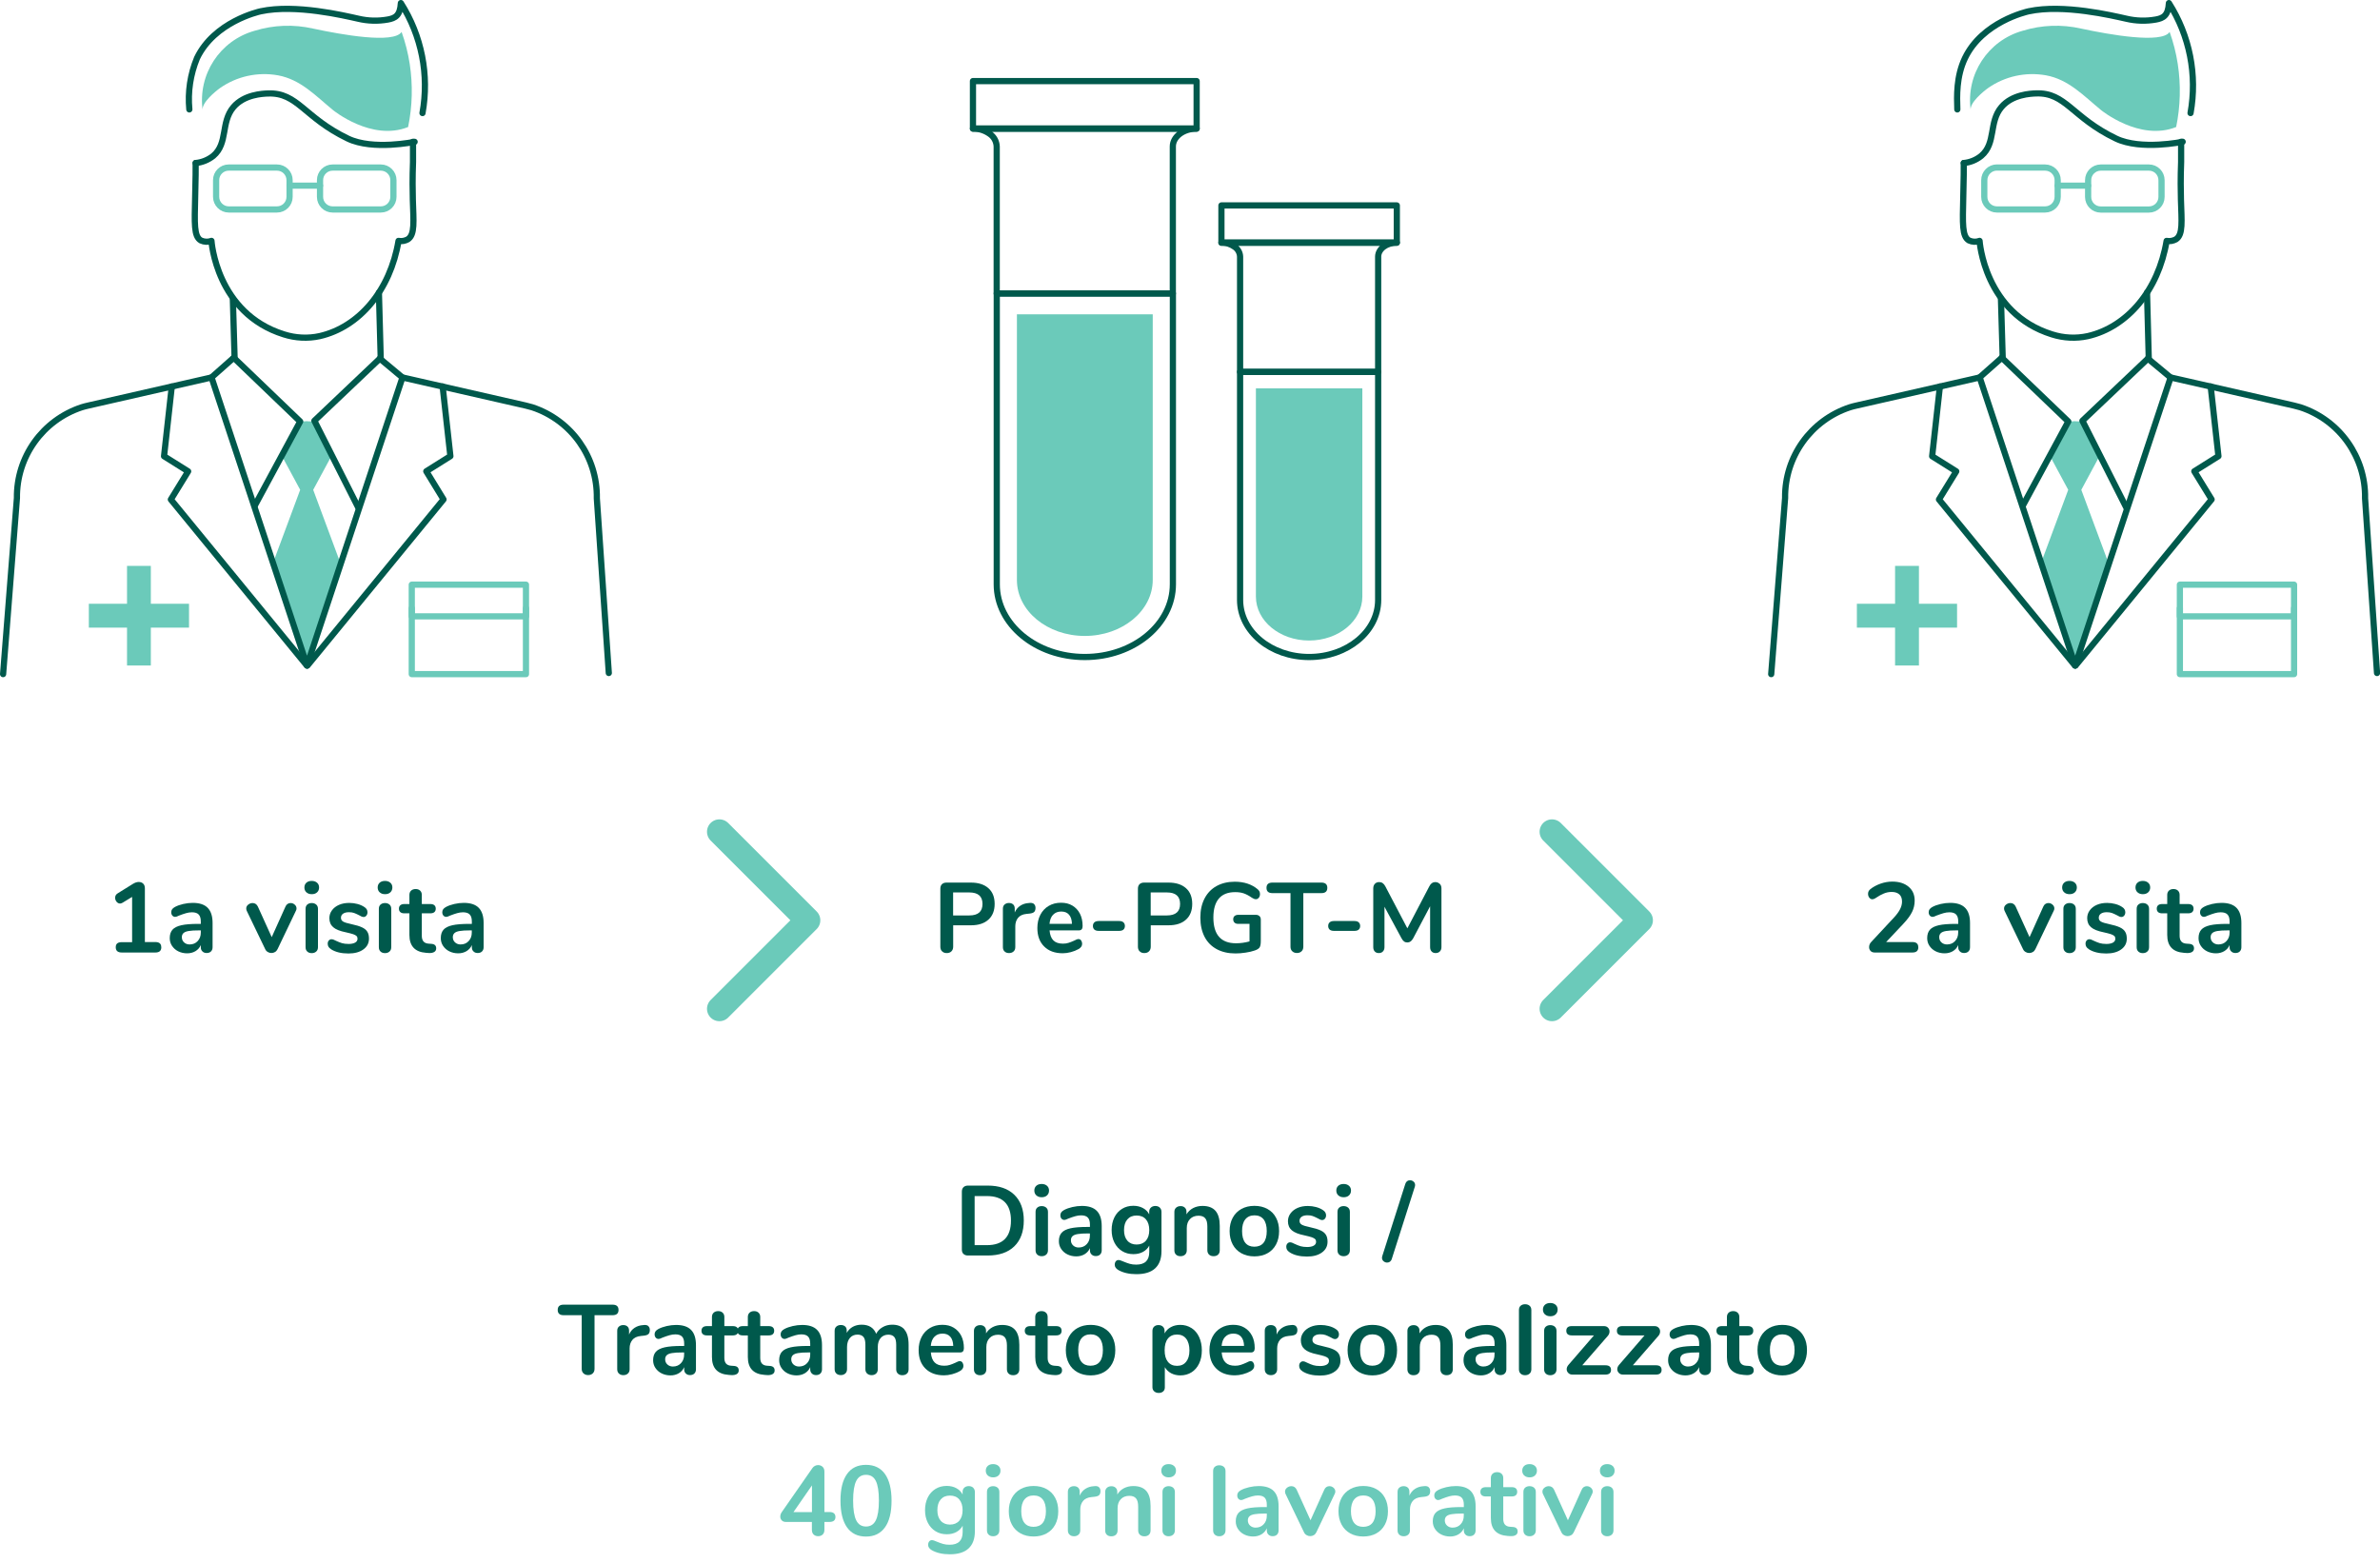 <svg xmlns="http://www.w3.org/2000/svg" xmlns:xlink="http://www.w3.org/1999/xlink" id="Capa_2" viewBox="0 0 383.9 252.13"><defs><style>.cls-1{fill:#00594c;}.cls-1,.cls-2,.cls-3{stroke-width:0px;}.cls-4{clip-path:url(#clippath-2);}.cls-5{isolation:isolate;}.cls-6,.cls-2,.cls-7,.cls-8{fill:none;}.cls-6,.cls-7{stroke:#6bcaba;}.cls-6,.cls-7,.cls-8{stroke-linecap:round;stroke-linejoin:round;}.cls-3{fill:#6bcaba;}.cls-9{clip-path:url(#clippath-1);}.cls-7{stroke-width:4px;}.cls-10{clip-path:url(#clippath);}.cls-8{stroke:#00594c;}</style><clipPath id="clippath"><rect class="cls-2" x="17.05" y="140.02" width="62.67" height="18.04"></rect></clipPath><clipPath id="clippath-1"><rect class="cls-2" x="150.46" y="140.02" width="87.71" height="18.04"></rect></clipPath><clipPath id="clippath-2"><rect class="cls-2" x="300.51" y="140.02" width="68.08" height="18.04"></rect></clipPath></defs><g id="Capa_1-2"><path id="Trazado_22569" class="cls-3" d="M54.91,90.84l-4.39-11.82,2.97-5.51-2.97-5.51-1.17-.05h.25l-1.18.05-2.97,5.51,2.97,5.51-4.39,11.81,5.48,16.52,5.4-16.52Z"></path><path id="Rect&#xE1;ngulo_3474" class="cls-6" d="M36.9,27.03h7.78c1.12,0,2.03.91,2.03,2.03v2.7c0,1.12-.91,2.03-2.03,2.03h-7.78c-1.12,0-2.03-.91-2.04-2.03v-2.7c0-1.12.91-2.03,2.03-2.03,0,0,0,0,0,0Z"></path><path id="Rect&#xE1;ngulo_3475" class="cls-6" d="M53.65,27.03h7.78c1.12,0,2.03.91,2.03,2.03v2.7c0,1.12-.91,2.03-2.03,2.03h-7.78c-1.12,0-2.03-.91-2.03-2.03h0v-2.7c0-1.12.91-2.03,2.03-2.03,0,0,0,0,0,0Z"></path><line id="L&#xED;nea_2031" class="cls-6" x1="46.71" y1="29.95" x2="51.62" y2="29.95"></line><path id="Trazado_22570" class="cls-8" d="M31.56,26.3c.02.83-.01,2.37-.08,5.43-.1,4.38-.22,6.4.92,7.06.54.25,1.16.28,1.71.07,0,0,.76,11.67,11.68,15.08,1.87.6,3.87.7,5.79.28,6.37-1.47,11.37-7.38,12.7-15.36.51.1,1.05,0,1.5-.25,1.18-.78.91-2.88.81-6.4-.04-1.38-.07-3.47.03-6.09v-3.25"></path><path id="Trazado_22571" class="cls-8" d="M68.15,18.24c1.11-6.14-.14-12.48-3.49-17.74-.11,2.01-.9,2.43-2.1,2.65-1.58.28-3.2.24-4.76-.13-2.26-.5-10.14-2.4-15.74-1.2-.37.08-7.48,1.71-10.28,7.55-1.08,2.62-1.51,5.46-1.24,8.28"></path><path id="Trazado_22572" class="cls-8" d="M31.56,26.3c1.04-.1,2.02-.5,2.84-1.15,2.42-2.05,1.17-5.42,3.25-7.87,1.74-2.05,4.72-2.17,5.56-2.2,4.83-.19,5.8,3.87,12.91,7.28,4.04,1.94,10.76.52,10.76.52"></path><path id="Trazado_22573" class="cls-8" d="M41.1,81.57l7.32-13.57-10.72-10.29"></path><path id="Trazado_22574" class="cls-8" d="M57.76,81.83l-7.05-13.95,10.56-10.03"></path><rect id="Rect&#xE1;ngulo_3476" class="cls-6" x="66.42" y="94.32" width="18.42" height="5.11"></rect><path id="Trazado_22575" class="cls-6" d="M66.42,98.12v10.63h18.42v-10.63"></path><path id="Trazado_22576" class="cls-8" d="M.5,108.75l2.23-28.41c-.08-6.64,4.15-12.56,10.46-14.64.35-.11.7-.2,1.07-.28l19.86-4.53,15.4,46.47,15.4-46.47,19.86,4.53c.36.08.71.18,1.06.28,6.32,2.08,10.55,8.04,10.43,14.7l1.93,28.17"></path><line id="L&#xED;nea_2032" class="cls-8" x1="37.56" y1="48.23" x2="37.84" y2="57.71"></line><line id="L&#xED;nea_2033" class="cls-8" x1="61.12" y1="47.21" x2="61.41" y2="57.85"></line><line id="L&#xED;nea_2034" class="cls-8" x1="37.7" y1="57.71" x2="34.11" y2="60.89"></line><line id="L&#xED;nea_2035" class="cls-8" x1="61.27" y1="57.85" x2="64.91" y2="60.89"></line><path id="Trazado_22577" class="cls-3" d="M30.49,97.4h-6.16v-6.11h-3.84v6.11h-6.16v3.85h6.16v6.11h3.84v-6.11h6.16v-3.85Z"></path><path id="Trazado_22578" class="cls-3" d="M64.78,5.15c-1.26,1.95-9.68.45-14.28-.54-3.12-.71-6.36-.59-9.42.35-5.61,1.57-9.19,7.04-8.39,12.81-.2-1.19,2.06-3.04,2.82-3.58,2.71-1.89,6.06-2.62,9.32-2.04,3.7.68,6.11,3.34,8.9,5.62,0,0,6.22,5.08,12.1,2.72.69-3.35.78-6.79.26-10.17-.27-1.76-.71-3.49-1.31-5.17"></path><path id="Trazado_22579" class="cls-8" d="M27.71,62.35l-1.25,11.25,3.89,2.44-2.79,4.54,21.94,26.79"></path><path id="Trazado_22580" class="cls-8" d="M49.6,107.36l21.94-26.79-2.78-4.54,3.89-2.44-1.25-11.25"></path><path id="Trazado_22581" class="cls-3" d="M164.03,50.71v42.84c0,5,4.9,9.04,10.95,9.04s10.96-4.05,10.96-9.04v-42.84h-21.9Z"></path><rect id="Rect&#xE1;ngulo_3477" class="cls-8" x="156.94" y="13.08" width="36.08" height="7.66"></rect><path id="Trazado_22582" class="cls-8" d="M160.78,47.34v46.92c0,6.48,6.35,11.73,14.2,11.73s14.21-5.25,14.21-11.73v-46.92h-28.41Z"></path><path id="Trazado_22583" class="cls-8" d="M193.02,20.75c-2.12,0-3.84,1.29-3.84,2.88v23.71h-28.41v-23.71c-.03-.82-.45-1.58-1.13-2.04-.79-.56-1.73-.86-2.7-.84h36.08Z"></path><path id="Trazado_22584" class="cls-3" d="M202.58,62.65v33.59c0,3.92,3.84,7.09,8.58,7.09s8.59-3.17,8.59-7.09v-33.59h-17.17Z"></path><rect id="Rect&#xE1;ngulo_3478" class="cls-8" x="197.02" y="33.14" width="28.29" height="6.01"></rect><path id="Trazado_22585" class="cls-8" d="M200.03,60v36.79c0,5.08,4.98,9.2,11.13,9.2s11.14-4.12,11.14-9.2v-36.79h-22.27Z"></path><path id="Trazado_22586" class="cls-8" d="M225.31,39.15c-1.66,0-3.01,1.01-3.01,2.26v18.59h-22.27v-18.59c-.02-.64-.35-1.24-.89-1.6-.62-.44-1.36-.68-2.12-.66h28.29Z"></path><path id="Trazado_22587" class="cls-7" d="M116.04,134.18l14.28,14.28-14.28,14.28"></path><path id="Trazado_22588" class="cls-7" d="M250.34,134.18l14.28,14.28-14.28,14.28"></path><g id="Grupo_9406"><g id="Grupo_6778"><g class="cls-10"><g id="Grupo_6777"><g id="_1a_visita_" class="cls-5"><g class="cls-5"><path class="cls-1" d="M26.02,152.81c0,.57-.32.85-.96.85h-5.41c-.65,0-.98-.28-.98-.85s.33-.82.98-.82h1.66v-7.3l-1.54.94c-.15.08-.28.13-.4.13-.22,0-.41-.1-.57-.29-.15-.19-.23-.41-.23-.64,0-.31.14-.55.42-.72l2.48-1.54c.32-.19.62-.29.91-.29s.54.09.72.27c.18.18.27.43.27.75v8.67h1.68c.64,0,.96.27.96.82Z"></path></g><g class="cls-5"><path class="cls-1" d="M33.5,146.45c.53.54.79,1.36.79,2.46v3.9c0,.29-.09.51-.26.68-.17.17-.41.25-.7.25-.28,0-.5-.08-.68-.26-.18-.17-.26-.39-.26-.67v-.35c-.18.42-.47.74-.86.98-.39.23-.84.35-1.35.35s-1-.11-1.42-.32c-.43-.21-.76-.51-1.01-.88-.25-.37-.37-.79-.37-1.25,0-.58.15-1.03.44-1.36.29-.33.77-.57,1.43-.72.66-.15,1.57-.22,2.74-.22h.4v-.37c0-.52-.11-.9-.34-1.14-.22-.24-.59-.36-1.09-.36-.31,0-.62.05-.94.14-.32.09-.7.22-1.14.39-.28.14-.48.21-.61.21-.19,0-.35-.07-.47-.21-.12-.14-.18-.32-.18-.54,0-.18.05-.34.14-.47.09-.13.24-.26.46-.38.37-.2.82-.36,1.34-.48.52-.12,1.03-.18,1.53-.18,1.09,0,1.9.27,2.42.81ZM31.89,151.81c.34-.36.5-.82.5-1.38v-.34h-.29c-.71,0-1.27.03-1.66.1-.39.06-.68.18-.85.34s-.26.38-.26.66c0,.34.12.62.36.84.24.22.54.33.89.33.53,0,.97-.18,1.3-.54Z"></path></g><g class="cls-5"><path class="cls-1" d="M46.4,145.82c.14-.1.3-.14.47-.14.25,0,.47.08.66.25.2.17.3.37.3.62,0,.13-.03.26-.1.38l-2.96,6.19c-.1.2-.23.36-.41.46-.18.11-.37.16-.58.16s-.4-.05-.58-.16c-.19-.11-.33-.26-.42-.46l-2.98-6.19c-.05-.11-.08-.23-.08-.37,0-.25.1-.45.31-.62.21-.17.45-.26.71-.26.38,0,.67.19.85.56l2.24,4.94,2.22-4.93c.08-.19.2-.34.34-.43Z"></path></g><g class="cls-5"><path class="cls-1" d="M49.42,143.95c-.21-.2-.32-.46-.32-.78s.11-.58.32-.77.5-.29.86-.29.64.1.86.29c.22.19.33.45.33.77s-.11.58-.32.78-.5.3-.86.3-.65-.1-.86-.3ZM49.57,153.51c-.19-.17-.28-.4-.28-.71v-6.18c0-.31.09-.54.28-.7s.42-.24.71-.24.53.08.72.24.29.39.29.7v6.18c0,.31-.1.55-.29.71-.19.17-.43.25-.72.25s-.53-.08-.71-.25Z"></path><path class="cls-1" d="M53.37,153.1c-.34-.2-.51-.49-.51-.86,0-.21.06-.39.18-.52.12-.13.26-.2.43-.2.18,0,.43.08.75.26.34.16.65.28.94.37.28.08.64.13,1.08.13s.8-.08,1.05-.22.38-.36.38-.62c0-.18-.05-.33-.15-.43s-.28-.21-.54-.3-.66-.19-1.19-.31c-.95-.19-1.63-.46-2.04-.82-.41-.35-.62-.84-.62-1.46,0-.47.14-.89.42-1.27.28-.38.66-.67,1.14-.88s1.04-.31,1.66-.31c.45,0,.88.06,1.3.17.42.11.79.27,1.12.49.34.21.51.5.51.85,0,.21-.06.39-.18.54-.12.14-.26.22-.43.22-.12,0-.23-.02-.34-.07-.11-.05-.25-.12-.42-.22-.31-.16-.58-.28-.8-.36s-.5-.12-.83-.12c-.4,0-.71.08-.94.24s-.34.38-.34.66.12.47.35.61c.23.14.69.28,1.36.42.71.15,1.27.32,1.68.51.41.19.7.43.87.72.18.29.26.66.26,1.1,0,.73-.3,1.31-.9,1.74-.6.44-1.41.66-2.41.66-1.16,0-2.1-.23-2.82-.69Z"></path></g><g class="cls-5"><path class="cls-1" d="M61.24,143.95c-.21-.2-.32-.46-.32-.78s.11-.58.32-.77.5-.29.86-.29.64.1.86.29c.22.19.33.45.33.77s-.11.58-.32.78-.5.3-.86.3-.65-.1-.86-.3ZM61.39,153.51c-.19-.17-.28-.4-.28-.71v-6.18c0-.31.09-.54.28-.7s.42-.24.71-.24.53.08.72.24.29.39.29.7v6.18c0,.31-.1.55-.29.71-.19.17-.43.25-.72.25s-.53-.08-.71-.25Z"></path></g><g class="cls-5"><path class="cls-1" d="M70.36,152.99c0,.26-.1.45-.31.58-.21.13-.5.19-.89.17l-.43-.03c-1.79-.13-2.69-1.09-2.69-2.88v-3.49h-.8c-.29,0-.51-.06-.66-.19-.15-.13-.23-.31-.23-.56s.08-.43.23-.56c.15-.13.38-.19.66-.19h.8v-1.47c0-.29.09-.52.27-.69.18-.17.43-.26.74-.26s.54.09.72.26c.18.17.27.4.27.69v1.47h1.36c.29,0,.51.06.66.19s.23.31.23.56-.08.43-.23.56-.38.19-.66.19h-1.36v3.63c0,.79.36,1.21,1.09,1.26l.43.03c.53.03.8.27.8.72Z"></path><path class="cls-1" d="M77.22,146.45c.53.54.79,1.36.79,2.46v3.9c0,.29-.09.51-.26.68-.17.17-.41.25-.7.25-.28,0-.5-.08-.68-.26-.18-.17-.26-.39-.26-.67v-.35c-.18.42-.47.74-.86.98-.39.23-.84.35-1.35.35s-1-.11-1.42-.32c-.43-.21-.76-.51-1.01-.88-.25-.37-.37-.79-.37-1.25,0-.58.15-1.03.44-1.36.29-.33.77-.57,1.43-.72.66-.15,1.57-.22,2.74-.22h.4v-.37c0-.52-.11-.9-.34-1.14-.22-.24-.59-.36-1.09-.36-.31,0-.62.05-.94.14-.32.09-.7.22-1.14.39-.28.14-.48.21-.61.21-.19,0-.35-.07-.47-.21-.12-.14-.18-.32-.18-.54,0-.18.05-.34.14-.47.09-.13.24-.26.46-.38.37-.2.82-.36,1.34-.48.52-.12,1.03-.18,1.53-.18,1.09,0,1.9.27,2.42.81ZM75.6,151.81c.34-.36.5-.82.5-1.38v-.34h-.29c-.71,0-1.27.03-1.66.1-.39.06-.68.18-.85.34s-.26.38-.26.66c0,.34.12.62.36.84.24.22.54.33.89.33.53,0,.97-.18,1.3-.54Z"></path></g></g></g></g></g></g><g id="Grupo_9407"><g id="Grupo_6781"><g class="cls-9"><g id="Grupo_6780"><g id="Pre-PGT-M_" class="cls-5"><g class="cls-5"><path class="cls-1" d="M151.96,153.48c-.19-.19-.28-.44-.28-.76v-9.36c0-.31.09-.55.26-.72.18-.17.42-.26.73-.26h3.94c1.21,0,2.14.3,2.82.9s1.01,1.45,1.01,2.54-.34,1.94-1.01,2.54c-.67.61-1.61.91-2.82.91h-2.86v3.44c0,.32-.09.57-.28.76s-.44.28-.76.28-.56-.09-.74-.28ZM158.48,145.83c0-1.24-.71-1.86-2.13-1.86h-2.61v3.71h2.61c1.42,0,2.13-.62,2.13-1.86Z"></path><path class="cls-1" d="M166.79,145.85c.16.14.24.35.24.62s-.07.5-.21.64c-.14.14-.39.23-.75.27l-.48.05c-.63.06-1.09.28-1.38.64s-.44.82-.44,1.36v3.36c0,.31-.1.55-.29.71-.19.17-.43.25-.72.25s-.53-.08-.71-.25c-.19-.17-.28-.4-.28-.71v-6.19c0-.3.09-.53.28-.69s.42-.24.7-.24.5.08.67.23c.17.15.26.38.26.66v.64c.2-.47.5-.83.9-1.09s.85-.4,1.34-.43l.22-.02c.28-.02.5.04.66.18Z"></path></g><g class="cls-5"><path class="cls-1" d="M174.38,151.72c.11.14.17.33.17.56,0,.33-.2.61-.59.83-.36.2-.77.37-1.23.49-.46.12-.9.18-1.31.18-1.26,0-2.26-.36-2.99-1.09-.74-.73-1.1-1.72-1.1-2.98,0-.8.16-1.51.48-2.13.32-.62.77-1.1,1.35-1.44s1.24-.51,1.98-.51,1.32.15,1.84.46.93.75,1.22,1.31c.29.57.43,1.23.43,2,0,.46-.2.69-.61.69h-4.72c.06.74.27,1.28.62,1.62.35.35.86.52,1.54.52.34,0,.64-.04.9-.13.26-.08.56-.2.89-.35.32-.17.55-.26.7-.26.18,0,.33.07.44.21ZM169.87,147.56c-.33.34-.52.83-.58,1.47h3.62c-.02-.65-.18-1.14-.48-1.48-.3-.34-.71-.5-1.25-.5s-.98.17-1.3.51Z"></path></g><g class="cls-5"><path class="cls-1" d="M176.52,149.96c-.15-.14-.23-.33-.23-.58s.08-.44.23-.58c.15-.14.39-.22.7-.22h3.3c.31,0,.54.07.7.22.15.14.23.34.23.58s-.08.44-.23.58-.39.21-.7.21h-3.3c-.31,0-.54-.07-.7-.21Z"></path></g><g class="cls-5"><path class="cls-1" d="M183.83,153.48c-.19-.19-.28-.44-.28-.76v-9.36c0-.31.09-.55.26-.72.18-.17.42-.26.73-.26h3.94c1.21,0,2.14.3,2.82.9s1.01,1.45,1.01,2.54-.34,1.94-1.01,2.54c-.67.61-1.61.91-2.82.91h-2.86v3.44c0,.32-.09.57-.28.76s-.44.28-.76.28-.56-.09-.74-.28ZM190.35,145.83c0-1.24-.71-1.86-2.13-1.86h-2.61v3.71h2.61c1.42,0,2.13-.62,2.13-1.86Z"></path></g><g class="cls-5"><path class="cls-1" d="M203.15,147.78c.15.14.22.33.22.57v3.44c0,.49-.06.84-.19,1.04-.13.2-.39.37-.78.5-.43.15-.92.27-1.49.35-.57.09-1.11.13-1.63.13-1.16,0-2.17-.23-3.02-.69s-1.51-1.12-1.96-1.99c-.45-.87-.68-1.91-.68-3.11s.23-2.21.68-3.08c.45-.87,1.1-1.54,1.93-2,.83-.46,1.81-.7,2.94-.7,1.5,0,2.74.41,3.7,1.22.13.12.22.23.28.35.06.12.09.26.09.42,0,.24-.06.43-.19.59-.13.16-.28.24-.46.24-.12,0-.22-.02-.32-.06-.1-.04-.21-.1-.34-.18-.47-.33-.91-.56-1.31-.7s-.86-.2-1.38-.2c-1.16,0-2.04.34-2.63,1.03-.59.69-.89,1.71-.89,3.06,0,2.77,1.22,4.16,3.65,4.16.73,0,1.45-.1,2.18-.3v-2.83h-1.81c-.26,0-.46-.06-.6-.19s-.22-.31-.22-.54.07-.42.22-.54.34-.19.6-.19h2.83c.25,0,.44.07.59.22Z"></path></g><g class="cls-5"><path class="cls-1" d="M208.44,153.46c-.19-.19-.28-.43-.28-.74v-8.64h-2.91c-.64,0-.96-.28-.96-.85s.32-.85.96-.85h7.89c.64,0,.96.28.96.85s-.32.85-.96.85h-2.91v8.64c0,.31-.09.56-.28.74s-.43.28-.74.28-.57-.09-.76-.28Z"></path></g><g class="cls-5"><path class="cls-1" d="M214.47,149.96c-.15-.14-.23-.33-.23-.58s.08-.44.23-.58c.15-.14.39-.22.7-.22h3.3c.31,0,.54.07.7.22.15.14.23.34.23.58s-.08.44-.23.58-.39.21-.7.21h-3.3c-.31,0-.54-.07-.7-.21Z"></path><path class="cls-1" d="M232.24,142.58c.18.19.27.43.27.74v9.47c0,.3-.09.53-.26.7-.17.17-.39.26-.67.26s-.5-.08-.66-.26c-.16-.17-.24-.41-.24-.7v-6.59l-2.72,5.15c-.13.23-.27.41-.42.52-.15.11-.33.17-.53.17s-.38-.05-.53-.16c-.15-.11-.29-.28-.42-.53l-2.74-5.07v6.51c0,.29-.08.52-.25.7-.17.18-.39.26-.66.26s-.5-.08-.66-.26c-.16-.17-.24-.41-.24-.7v-9.47c0-.31.09-.56.26-.74.18-.19.41-.28.71-.28.42,0,.74.23.98.69l3.55,6.77,3.54-6.77c.23-.46.55-.69.94-.69.3,0,.54.09.72.28Z"></path></g></g></g></g></g></g><g id="Grupo_6783"><g id="Diagnostico_" class="cls-5"><g class="cls-5"><path class="cls-1" d="M155.41,202.29c-.18-.17-.26-.41-.26-.72v-9.33c0-.31.09-.55.26-.72.18-.17.42-.26.73-.26h3.17c1.85,0,3.28.49,4.3,1.48s1.53,2.37,1.53,4.15-.51,3.18-1.53,4.17c-1.02.99-2.45,1.48-4.3,1.48h-3.17c-.31,0-.55-.08-.73-.26ZM163.07,196.9c0-2.63-1.3-3.95-3.89-3.95h-1.97v7.92h1.97c2.59,0,3.89-1.32,3.89-3.97Z"></path><path class="cls-1" d="M167.16,192.84c-.21-.2-.32-.46-.32-.78s.11-.58.32-.77.5-.29.86-.29.64.1.86.29c.22.19.33.45.33.77s-.11.58-.32.78-.5.3-.86.3-.65-.1-.86-.3ZM167.32,202.4c-.19-.17-.28-.4-.28-.71v-6.18c0-.31.09-.54.28-.7s.42-.24.71-.24.53.08.72.24.29.39.29.7v6.18c0,.31-.1.55-.29.71-.19.17-.43.25-.72.25s-.53-.08-.71-.25Z"></path><path class="cls-1" d="M176.92,195.34c.53.54.79,1.36.79,2.46v3.9c0,.29-.09.51-.26.68-.17.17-.41.25-.7.25-.28,0-.5-.08-.68-.26-.18-.17-.26-.39-.26-.67v-.35c-.18.42-.47.74-.86.98-.39.23-.84.35-1.35.35s-1-.11-1.42-.32c-.43-.21-.76-.51-1.01-.88-.25-.37-.37-.79-.37-1.25,0-.58.15-1.03.44-1.36.29-.33.77-.57,1.43-.72.66-.15,1.57-.22,2.74-.22h.4v-.37c0-.52-.11-.9-.34-1.14-.22-.24-.59-.36-1.09-.36-.31,0-.62.05-.94.14-.32.09-.7.22-1.14.39-.28.14-.48.21-.61.21-.19,0-.35-.07-.47-.21-.12-.14-.18-.32-.18-.54,0-.18.05-.34.14-.47.09-.13.24-.26.46-.38.37-.2.82-.36,1.34-.48.52-.12,1.03-.18,1.53-.18,1.09,0,1.9.27,2.42.81ZM175.3,200.7c.34-.36.5-.82.5-1.38v-.34h-.29c-.71,0-1.27.03-1.66.1-.39.06-.68.18-.85.34s-.26.38-.26.66c0,.34.12.62.36.84.24.22.54.33.89.33.53,0,.97-.18,1.3-.54Z"></path><path class="cls-1" d="M187.08,194.82c.18.17.27.4.27.69v6.32c0,1.23-.34,2.15-1.02,2.78-.68.63-1.69.94-3.02.94-1.16,0-2.13-.22-2.91-.66-.39-.23-.59-.52-.59-.85,0-.23.06-.42.17-.56.11-.14.26-.21.44-.21.1,0,.21.02.35.07.14.05.28.1.43.17.38.16.73.28,1.03.37.3.09.65.13,1.05.13,1.4,0,2.1-.68,2.1-2.05v-1.02c-.23.44-.58.78-1.02,1.02-.45.24-.96.36-1.54.36-.68,0-1.29-.16-1.82-.49-.53-.33-.94-.78-1.24-1.37-.3-.59-.45-1.26-.45-2.03s.15-1.45.44-2.04c.29-.59.71-1.05,1.24-1.38.53-.33,1.14-.49,1.82-.49.58,0,1.09.12,1.54.36.45.24.79.58,1.02,1.02v-.42c0-.28.09-.5.27-.67.18-.17.42-.26.72-.26s.54.09.72.26ZM184.84,200.15c.36-.42.54-.99.54-1.71s-.18-1.31-.54-1.73c-.36-.42-.86-.62-1.5-.62s-1.13.21-1.49.62-.54.99-.54,1.73.18,1.3.54,1.71.86.62,1.49.62,1.14-.21,1.5-.62Z"></path><path class="cls-1" d="M196.06,195.33c.46.53.69,1.34.69,2.42v3.94c0,.3-.09.53-.26.7-.18.17-.42.26-.73.26s-.55-.08-.74-.26c-.18-.17-.27-.41-.27-.7v-3.82c0-.61-.11-1.05-.34-1.33s-.59-.42-1.08-.42c-.58,0-1.04.18-1.38.54-.35.36-.52.85-.52,1.46v3.57c0,.3-.09.53-.27.7-.18.17-.43.26-.74.26s-.55-.08-.73-.26c-.18-.17-.26-.41-.26-.7v-6.19c0-.28.09-.5.27-.67.18-.17.43-.26.74-.26.28,0,.5.08.68.25.18.17.26.38.26.65v.43c.27-.44.62-.77,1.07-1.01.45-.23.95-.35,1.52-.35.94,0,1.64.27,2.1.8Z"></path><path class="cls-1" d="M200.24,202.18c-.6-.33-1.07-.8-1.4-1.42-.33-.62-.5-1.34-.5-2.16s.17-1.54.5-2.15.8-1.09,1.4-1.42c.6-.33,1.3-.5,2.1-.5s1.5.17,2.1.5c.6.33,1.07.8,1.39,1.42.33.61.49,1.33.49,2.15s-.16,1.54-.49,2.16c-.33.62-.79,1.09-1.39,1.42-.6.33-1.3.5-2.1.5s-1.5-.17-2.1-.5ZM203.82,200.48c.34-.43.51-1.06.51-1.89s-.17-1.45-.51-1.88c-.34-.43-.83-.65-1.47-.65s-1.13.22-1.48.65-.52,1.06-.52,1.88.17,1.46.51,1.89c.34.43.83.64,1.47.64s1.15-.21,1.49-.64Z"></path><path class="cls-1" d="M207.99,201.99c-.34-.2-.51-.49-.51-.86,0-.21.06-.39.18-.52.12-.13.26-.2.43-.2.18,0,.43.08.75.26.34.16.65.28.94.37.28.08.64.13,1.08.13s.8-.08,1.05-.22.38-.36.38-.62c0-.18-.05-.33-.15-.43s-.28-.21-.54-.3-.66-.19-1.19-.31c-.95-.19-1.63-.46-2.04-.82-.41-.35-.62-.84-.62-1.46,0-.47.14-.89.42-1.27.28-.38.66-.67,1.14-.88s1.04-.31,1.66-.31c.45,0,.88.06,1.3.17.42.11.79.27,1.12.49.34.21.51.5.51.85,0,.21-.06.39-.18.54-.12.14-.26.22-.43.22-.12,0-.23-.02-.34-.07-.11-.05-.25-.12-.42-.22-.31-.16-.58-.28-.8-.36s-.5-.12-.83-.12c-.4,0-.71.08-.94.24s-.34.38-.34.66.12.47.35.61c.23.14.69.28,1.36.42.71.15,1.27.32,1.68.51.41.19.7.43.87.72.18.29.26.66.26,1.1,0,.73-.3,1.31-.9,1.74-.6.44-1.41.66-2.41.66-1.16,0-2.1-.23-2.82-.69Z"></path><path class="cls-1" d="M215.87,192.84c-.21-.2-.32-.46-.32-.78s.11-.58.32-.77.5-.29.86-.29.64.1.86.29c.22.19.33.45.33.77s-.11.58-.32.78-.5.3-.86.3-.65-.1-.86-.3ZM216.02,202.4c-.19-.17-.28-.4-.28-.71v-6.18c0-.31.09-.54.28-.7s.42-.24.71-.24.53.08.72.24.29.39.29.7v6.18c0,.31-.1.55-.29.71-.19.17-.43.25-.72.25s-.53-.08-.71-.25Z"></path><path class="cls-1" d="M224.2,203.54c-.14.1-.29.14-.46.14-.21,0-.4-.07-.57-.22-.17-.14-.25-.33-.25-.55,0-.1.02-.19.05-.29l3.71-11.63c.06-.2.17-.35.3-.45.14-.1.29-.14.46-.14.21,0,.4.07.57.22.17.14.25.33.25.55,0,.1-.02.19-.05.29l-3.71,11.63c-.06.2-.17.35-.3.45Z"></path><path class="cls-1" d="M94.11,221.55c-.19-.19-.28-.43-.28-.74v-8.64h-2.91c-.64,0-.96-.28-.96-.85s.32-.85.96-.85h7.89c.64,0,.96.28.96.85s-.32.85-.96.85h-2.91v8.64c0,.31-.09.56-.28.74s-.43.28-.74.28-.57-.09-.76-.28Z"></path><path class="cls-1" d="M104.58,213.94c.16.14.24.35.24.62s-.07.5-.21.64c-.14.14-.39.23-.75.27l-.48.05c-.63.06-1.09.28-1.38.64s-.44.82-.44,1.36v3.36c0,.31-.1.55-.29.71-.19.17-.43.25-.72.25s-.53-.08-.71-.25c-.19-.17-.28-.4-.28-.71v-6.19c0-.3.09-.53.28-.69s.42-.24.7-.24.5.08.67.23c.17.15.26.38.26.66v.64c.2-.47.5-.83.9-1.09s.85-.4,1.34-.43l.22-.02c.28-.02.5.04.66.18Z"></path><path class="cls-1" d="M111.47,214.54c.53.54.79,1.36.79,2.46v3.9c0,.29-.09.51-.26.68-.17.17-.41.25-.7.25-.28,0-.5-.08-.68-.26-.18-.17-.26-.39-.26-.67v-.35c-.18.42-.47.74-.86.98-.39.23-.84.35-1.35.35s-1-.11-1.42-.32c-.43-.21-.76-.51-1.01-.88-.25-.37-.37-.79-.37-1.25,0-.58.15-1.03.44-1.36.29-.33.77-.57,1.43-.72.66-.15,1.57-.22,2.74-.22h.4v-.37c0-.52-.11-.9-.34-1.14-.22-.24-.59-.36-1.09-.36-.31,0-.62.05-.94.14-.32.09-.7.22-1.14.39-.28.14-.48.21-.61.21-.19,0-.35-.07-.47-.21-.12-.14-.18-.32-.18-.54,0-.18.05-.34.14-.47.09-.13.24-.26.46-.38.37-.2.82-.36,1.34-.48.52-.12,1.03-.18,1.53-.18,1.09,0,1.9.27,2.42.81ZM109.85,219.9c.34-.36.5-.82.5-1.38v-.34h-.29c-.71,0-1.27.03-1.66.1-.39.06-.68.18-.85.34s-.26.38-.26.66c0,.34.12.62.36.84.24.22.54.33.89.33.53,0,.97-.18,1.3-.54Z"></path><path class="cls-1" d="M119.16,221.08c0,.26-.1.45-.31.58-.21.13-.5.19-.89.17l-.43-.03c-1.79-.13-2.69-1.09-2.69-2.88v-3.49h-.8c-.29,0-.51-.06-.66-.19-.15-.13-.23-.31-.23-.56s.08-.43.23-.56c.15-.13.38-.19.66-.19h.8v-1.47c0-.29.09-.52.27-.69.18-.17.43-.26.74-.26s.54.09.72.26c.18.17.27.4.27.69v1.47h1.36c.29,0,.51.06.66.19s.23.31.23.56-.08.43-.23.56-.38.19-.66.19h-1.36v3.63c0,.79.36,1.21,1.09,1.26l.43.03c.53.03.8.27.8.72Z"></path><path class="cls-1" d="M124.95,221.08c0,.26-.1.45-.31.58-.21.13-.5.19-.89.17l-.43-.03c-1.79-.13-2.69-1.09-2.69-2.88v-3.49h-.8c-.29,0-.51-.06-.66-.19-.15-.13-.23-.31-.23-.56s.08-.43.23-.56c.15-.13.38-.19.66-.19h.8v-1.47c0-.29.09-.52.27-.69.18-.17.43-.26.74-.26s.54.09.72.26c.18.17.27.4.27.69v1.47h1.36c.29,0,.51.06.66.19s.23.31.23.56-.08.43-.23.56-.38.19-.66.19h-1.36v3.63c0,.79.36,1.21,1.09,1.26l.43.03c.53.03.8.27.8.72Z"></path><path class="cls-1" d="M131.8,214.54c.53.54.79,1.36.79,2.46v3.9c0,.29-.09.51-.26.68-.17.17-.41.25-.7.25-.28,0-.5-.08-.68-.26-.18-.17-.26-.39-.26-.67v-.35c-.18.42-.47.74-.86.98-.39.23-.84.35-1.35.35s-1-.11-1.42-.32c-.43-.21-.76-.51-1.01-.88-.25-.37-.37-.79-.37-1.25,0-.58.15-1.03.44-1.36.29-.33.77-.57,1.43-.72.66-.15,1.57-.22,2.74-.22h.4v-.37c0-.52-.11-.9-.34-1.14-.22-.24-.59-.36-1.09-.36-.31,0-.62.05-.94.14-.32.09-.7.22-1.14.39-.28.14-.48.21-.61.21-.19,0-.35-.07-.47-.21-.12-.14-.18-.32-.18-.54,0-.18.05-.34.14-.47.09-.13.24-.26.46-.38.37-.2.82-.36,1.34-.48.52-.12,1.03-.18,1.53-.18,1.09,0,1.9.27,2.42.81ZM130.19,219.9c.34-.36.5-.82.5-1.38v-.34h-.29c-.71,0-1.27.03-1.66.1-.39.06-.68.18-.85.34s-.26.38-.26.66c0,.34.12.62.36.84.24.22.54.33.89.33.53,0,.97-.18,1.3-.54Z"></path><path class="cls-1" d="M145.88,214.49c.45.51.68,1.33.68,2.46v3.94c0,.31-.09.55-.28.71-.19.17-.43.25-.73.25s-.53-.08-.71-.25c-.19-.17-.28-.4-.28-.71v-3.94c0-.59-.1-1.01-.31-1.26-.21-.25-.53-.38-.95-.38-.52,0-.94.18-1.25.54-.31.36-.46.85-.46,1.46v3.57c0,.31-.09.55-.28.71-.19.17-.42.25-.71.25s-.53-.08-.72-.25c-.19-.17-.29-.4-.29-.71v-3.94c0-.59-.1-1.01-.31-1.26-.21-.25-.53-.38-.95-.38-.52,0-.94.18-1.24.54-.3.36-.46.85-.46,1.46v3.57c0,.31-.1.55-.29.71-.19.17-.43.25-.72.25s-.53-.08-.71-.25c-.19-.17-.28-.4-.28-.71v-6.19c0-.3.1-.53.29-.69s.43-.24.72-.24.5.08.68.23c.18.15.26.38.26.66v.38c.25-.43.57-.75.98-.98.41-.22.88-.34,1.42-.34,1.17,0,1.96.49,2.35,1.47.23-.45.58-.81,1.04-1.07.46-.27.98-.4,1.55-.4.85,0,1.51.25,1.96.76Z"></path><path class="cls-1" d="M155.23,219.81c.11.14.17.33.17.56,0,.33-.2.61-.59.83-.36.2-.77.37-1.23.49-.46.12-.9.18-1.31.18-1.26,0-2.26-.36-2.99-1.09-.74-.73-1.1-1.72-1.1-2.98,0-.8.16-1.51.48-2.13.32-.62.77-1.1,1.35-1.44s1.24-.51,1.98-.51,1.32.15,1.84.46.93.75,1.22,1.31c.29.57.43,1.23.43,2,0,.46-.2.69-.61.69h-4.72c.06.74.27,1.28.62,1.62.35.35.86.52,1.54.52.34,0,.64-.04.9-.13.26-.08.56-.2.89-.35.32-.17.55-.26.7-.26.18,0,.33.07.44.21ZM150.72,215.65c-.33.34-.52.83-.58,1.47h3.62c-.02-.65-.18-1.14-.48-1.48-.3-.34-.71-.5-1.25-.5s-.98.17-1.3.51Z"></path><path class="cls-1" d="M163.73,214.53c.46.53.69,1.34.69,2.42v3.94c0,.3-.09.53-.26.7-.18.17-.42.26-.73.26s-.55-.08-.74-.26c-.18-.17-.27-.41-.27-.7v-3.82c0-.61-.11-1.05-.34-1.33s-.59-.42-1.08-.42c-.58,0-1.04.18-1.38.54-.35.36-.52.85-.52,1.46v3.57c0,.3-.09.53-.27.7-.18.17-.43.26-.74.26s-.55-.08-.73-.26c-.18-.17-.26-.41-.26-.7v-6.19c0-.28.09-.5.27-.67.18-.17.43-.26.74-.26.28,0,.5.08.68.25.18.17.26.38.26.65v.43c.27-.44.62-.77,1.07-1.01.45-.23.95-.35,1.52-.35.94,0,1.64.27,2.1.8Z"></path><path class="cls-1" d="M171.31,221.08c0,.26-.1.45-.31.58-.21.13-.5.19-.89.17l-.43-.03c-1.79-.13-2.69-1.09-2.69-2.88v-3.49h-.8c-.29,0-.51-.06-.66-.19-.15-.13-.23-.31-.23-.56s.08-.43.23-.56c.15-.13.38-.19.66-.19h.8v-1.47c0-.29.09-.52.27-.69.18-.17.43-.26.74-.26s.54.09.72.26c.18.17.27.4.27.69v1.47h1.36c.29,0,.51.06.66.19s.23.31.23.56-.08.43-.23.56-.38.19-.66.19h-1.36v3.63c0,.79.36,1.21,1.09,1.26l.43.03c.53.03.8.27.8.72Z"></path><path class="cls-1" d="M173.82,221.38c-.6-.33-1.07-.8-1.4-1.42-.33-.62-.5-1.34-.5-2.16s.17-1.54.5-2.15.8-1.09,1.4-1.42c.6-.33,1.3-.5,2.1-.5s1.5.17,2.1.5c.6.33,1.07.8,1.39,1.42.33.61.49,1.33.49,2.15s-.16,1.54-.49,2.16c-.33.62-.79,1.09-1.39,1.42-.6.33-1.3.5-2.1.5s-1.5-.17-2.1-.5ZM177.39,219.68c.34-.43.51-1.06.51-1.89s-.17-1.45-.51-1.88c-.34-.43-.83-.65-1.47-.65s-1.13.22-1.48.65-.52,1.06-.52,1.88.17,1.46.51,1.89c.34.43.83.64,1.47.64s1.15-.21,1.49-.64Z"></path><path class="cls-1" d="M192.19,214.24c.53.34.94.82,1.23,1.45s.44,1.34.44,2.15-.15,1.52-.44,2.13c-.29.61-.7,1.08-1.22,1.41-.52.33-1.13.5-1.81.5-.55,0-1.05-.12-1.49-.35-.44-.24-.77-.56-1.01-.98v3.26c0,.28-.09.5-.27.66-.18.16-.42.24-.72.24s-.54-.09-.73-.26c-.19-.17-.28-.39-.28-.67v-9.07c0-.29.09-.52.26-.69.18-.17.41-.26.71-.26s.54.09.72.26c.18.17.27.4.27.69v.4c.23-.44.57-.78,1.02-1.02.44-.24.95-.36,1.51-.36.67,0,1.27.17,1.8.51ZM191.33,219.68c.35-.43.53-1.04.53-1.83s-.18-1.44-.53-1.89-.84-.67-1.47-.67-1.13.22-1.48.66-.52,1.06-.52,1.87.17,1.42.52,1.86.84.66,1.48.66,1.12-.22,1.47-.65Z"></path><path class="cls-1" d="M202.14,219.81c.11.14.17.33.17.56,0,.33-.2.61-.59.83-.36.2-.77.37-1.23.49-.46.12-.9.18-1.31.18-1.26,0-2.26-.36-2.99-1.09-.74-.73-1.1-1.72-1.1-2.98,0-.8.16-1.51.48-2.13.32-.62.77-1.1,1.35-1.44s1.24-.51,1.98-.51,1.32.15,1.84.46.93.75,1.22,1.31c.29.57.43,1.23.43,2,0,.46-.2.69-.61.69h-4.72c.06.74.27,1.28.62,1.62.35.35.86.52,1.54.52.34,0,.64-.04.9-.13.26-.08.56-.2.89-.35.32-.17.55-.26.7-.26.18,0,.33.07.44.21ZM197.63,215.65c-.33.34-.52.83-.58,1.47h3.62c-.02-.65-.18-1.14-.48-1.48-.3-.34-.71-.5-1.25-.5s-.98.17-1.3.51Z"></path><path class="cls-1" d="M209.03,213.94c.16.14.24.35.24.62s-.07.5-.21.64c-.14.14-.39.23-.75.27l-.48.05c-.63.06-1.09.28-1.38.64s-.44.82-.44,1.36v3.36c0,.31-.1.55-.29.71-.19.17-.43.25-.72.25s-.53-.08-.71-.25c-.19-.17-.28-.4-.28-.71v-6.19c0-.3.09-.53.28-.69s.42-.24.7-.24.5.08.67.23c.17.15.26.38.26.66v.64c.2-.47.5-.83.9-1.09s.85-.4,1.34-.43l.22-.02c.28-.02.5.04.66.18Z"></path><path class="cls-1" d="M210.07,221.19c-.34-.2-.51-.49-.51-.86,0-.21.06-.39.18-.52.12-.13.26-.2.43-.2.18,0,.43.08.75.26.34.16.65.28.94.37.28.08.64.13,1.08.13s.8-.08,1.05-.22.38-.36.38-.62c0-.18-.05-.33-.15-.43s-.28-.21-.54-.3-.66-.19-1.19-.31c-.95-.19-1.63-.46-2.04-.82-.41-.35-.62-.84-.62-1.46,0-.47.14-.89.42-1.27.28-.38.66-.67,1.14-.88s1.04-.31,1.66-.31c.45,0,.88.06,1.3.17.42.11.79.27,1.12.49.34.21.51.5.51.85,0,.21-.06.39-.18.54-.12.14-.26.22-.43.22-.12,0-.23-.02-.34-.07-.11-.05-.25-.12-.42-.22-.31-.16-.58-.28-.8-.36s-.5-.12-.83-.12c-.4,0-.71.08-.94.24s-.34.38-.34.66.12.47.35.61c.23.14.69.28,1.36.42.71.15,1.27.32,1.68.51.41.19.7.43.87.72.18.29.26.66.26,1.1,0,.73-.3,1.31-.9,1.74-.6.44-1.41.66-2.41.66-1.16,0-2.1-.23-2.82-.69Z"></path><path class="cls-1" d="M219.27,221.38c-.6-.33-1.07-.8-1.4-1.42-.33-.62-.5-1.34-.5-2.16s.17-1.54.5-2.15.8-1.09,1.4-1.42c.6-.33,1.3-.5,2.1-.5s1.5.17,2.1.5c.6.33,1.07.8,1.39,1.42.33.61.49,1.33.49,2.15s-.16,1.54-.49,2.16c-.33.62-.79,1.09-1.39,1.42-.6.33-1.3.5-2.1.5s-1.5-.17-2.1-.5ZM222.85,219.68c.34-.43.51-1.06.51-1.89s-.17-1.45-.51-1.88c-.34-.43-.83-.65-1.47-.65s-1.13.22-1.48.65-.52,1.06-.52,1.88.17,1.46.51,1.89c.34.43.83.64,1.47.64s1.15-.21,1.49-.64Z"></path><path class="cls-1" d="M233.65,214.53c.46.53.69,1.34.69,2.42v3.94c0,.3-.09.53-.26.7-.18.17-.42.26-.73.26s-.55-.08-.74-.26c-.18-.17-.27-.41-.27-.7v-3.82c0-.61-.11-1.05-.34-1.33s-.59-.42-1.08-.42c-.58,0-1.04.18-1.38.54-.35.36-.52.85-.52,1.46v3.57c0,.3-.09.53-.27.7-.18.17-.43.26-.74.26s-.55-.08-.73-.26c-.18-.17-.26-.41-.26-.7v-6.19c0-.28.09-.5.27-.67.18-.17.43-.26.74-.26.28,0,.5.08.68.25.18.17.26.38.26.65v.43c.27-.44.62-.77,1.07-1.01.45-.23.95-.35,1.52-.35.94,0,1.64.27,2.1.8Z"></path><path class="cls-1" d="M242.19,214.54c.53.54.79,1.36.79,2.46v3.9c0,.29-.09.51-.26.68-.17.17-.41.25-.7.25-.28,0-.5-.08-.68-.26-.18-.17-.26-.39-.26-.67v-.35c-.18.42-.47.74-.86.98-.39.23-.84.35-1.35.35s-1-.11-1.42-.32c-.43-.21-.76-.51-1.01-.88-.25-.37-.37-.79-.37-1.25,0-.58.15-1.03.44-1.36.29-.33.77-.57,1.43-.72.66-.15,1.57-.22,2.74-.22h.4v-.37c0-.52-.11-.9-.34-1.14-.22-.24-.59-.36-1.09-.36-.31,0-.62.05-.94.14-.32.09-.7.22-1.14.39-.28.14-.48.21-.61.21-.19,0-.35-.07-.47-.21-.12-.14-.18-.32-.18-.54,0-.18.05-.34.14-.47.09-.13.24-.26.46-.38.37-.2.82-.36,1.34-.48.52-.12,1.03-.18,1.53-.18,1.09,0,1.9.27,2.42.81ZM240.57,219.9c.34-.36.5-.82.5-1.38v-.34h-.29c-.71,0-1.27.03-1.66.1-.39.06-.68.18-.85.34s-.26.38-.26.66c0,.34.12.62.36.84.24.22.54.33.89.33.53,0,.97-.18,1.3-.54Z"></path><path class="cls-1" d="M245.29,221.6c-.19-.17-.28-.4-.28-.71v-9.55c0-.31.09-.54.28-.7s.42-.24.71-.24.53.08.72.24.29.39.29.7v9.55c0,.31-.1.55-.29.71-.19.17-.43.25-.72.25s-.53-.08-.71-.25Z"></path><path class="cls-1" d="M249.2,212.04c-.21-.2-.32-.46-.32-.78s.11-.58.32-.77.5-.29.86-.29.64.1.86.29c.22.19.33.45.33.77s-.11.58-.32.78-.5.3-.86.3-.65-.1-.86-.3ZM249.35,221.6c-.19-.17-.28-.4-.28-.71v-6.18c0-.31.09-.54.28-.7s.42-.24.71-.24.53.08.72.24.29.39.29.7v6.18c0,.31-.1.55-.29.71-.19.17-.43.25-.72.25s-.53-.08-.71-.25Z"></path><path class="cls-1" d="M259.86,221c0,.23-.07.42-.22.55-.15.13-.37.2-.67.2h-5.34c-.27,0-.49-.08-.66-.26-.17-.17-.26-.37-.26-.61s.1-.48.29-.7l4.11-4.75h-3.57c-.3,0-.52-.06-.67-.19s-.22-.31-.22-.56.07-.43.22-.56.37-.19.67-.19h5.17c.28,0,.5.08.66.25.17.17.25.37.25.62s-.09.49-.27.7l-4.13,4.75h3.74c.6,0,.9.25.9.75Z"></path><path class="cls-1" d="M268.02,221c0,.23-.07.42-.22.55-.15.13-.37.2-.67.2h-5.34c-.27,0-.49-.08-.66-.26-.17-.17-.26-.37-.26-.61s.1-.48.29-.7l4.11-4.75h-3.57c-.3,0-.52-.06-.67-.19s-.22-.31-.22-.56.07-.43.22-.56.37-.19.67-.19h5.17c.28,0,.5.08.66.25.17.17.25.37.25.62s-.09.49-.27.7l-4.13,4.75h3.74c.6,0,.9.25.9.75Z"></path><path class="cls-1" d="M275.19,214.54c.53.54.79,1.36.79,2.46v3.9c0,.29-.09.51-.26.68-.17.17-.41.25-.7.25-.28,0-.5-.08-.68-.26-.18-.17-.26-.39-.26-.67v-.35c-.18.42-.47.74-.86.98-.39.23-.84.35-1.35.35s-1-.11-1.42-.32c-.43-.21-.76-.51-1.01-.88-.25-.37-.37-.79-.37-1.25,0-.58.15-1.03.44-1.36.29-.33.77-.57,1.43-.72.66-.15,1.57-.22,2.74-.22h.4v-.37c0-.52-.11-.9-.34-1.14-.22-.24-.59-.36-1.09-.36-.31,0-.62.05-.94.14-.32.09-.7.22-1.14.39-.28.14-.48.21-.61.21-.19,0-.35-.07-.47-.21-.12-.14-.18-.32-.18-.54,0-.18.05-.34.14-.47.09-.13.24-.26.46-.38.37-.2.82-.36,1.34-.48.52-.12,1.03-.18,1.53-.18,1.09,0,1.9.27,2.42.81ZM273.58,219.9c.34-.36.5-.82.5-1.38v-.34h-.29c-.71,0-1.27.03-1.66.1-.39.06-.68.18-.85.34s-.26.38-.26.66c0,.34.12.62.36.84.24.22.54.33.89.33.53,0,.97-.18,1.3-.54Z"></path><path class="cls-1" d="M282.88,221.08c0,.26-.1.45-.31.58-.21.13-.5.19-.89.17l-.43-.03c-1.79-.13-2.69-1.09-2.69-2.88v-3.49h-.8c-.29,0-.51-.06-.66-.19-.15-.13-.23-.31-.23-.56s.08-.43.23-.56c.15-.13.38-.19.66-.19h.8v-1.47c0-.29.09-.52.27-.69.18-.17.43-.26.74-.26s.54.09.72.26c.18.17.27.4.27.69v1.47h1.36c.29,0,.51.06.66.19s.23.31.23.56-.08.43-.23.56-.38.19-.66.19h-1.36v3.63c0,.79.36,1.21,1.09,1.26l.43.03c.53.03.8.27.8.72Z"></path><path class="cls-1" d="M285.39,221.38c-.6-.33-1.07-.8-1.4-1.42-.33-.62-.5-1.34-.5-2.16s.17-1.54.5-2.15.8-1.09,1.4-1.42c.6-.33,1.3-.5,2.1-.5s1.5.17,2.1.5c.6.33,1.07.8,1.39,1.42.33.61.49,1.33.49,2.15s-.16,1.54-.49,2.16c-.33.62-.79,1.09-1.39,1.42-.6.33-1.3.5-2.1.5s-1.5-.17-2.1-.5ZM288.96,219.68c.34-.43.51-1.06.51-1.89s-.17-1.45-.51-1.88c-.34-.43-.83-.65-1.47-.65s-1.13.22-1.48.65-.52,1.06-.52,1.88.17,1.46.51,1.89c.34.43.83.64,1.47.64s1.15-.21,1.49-.64Z"></path></g></g></g><rect class="cls-2" x="109.47" y="188.91" width="191.03" height="37.24"></rect><g id="Grupo_6786"><g id="_4-6_semanas" class="cls-5"><g class="cls-5"><path class="cls-3" d="M134.52,244.13c.16.14.24.34.24.59,0,.53-.32.8-.96.8h-.82v1.26c0,.33-.09.59-.28.77-.19.18-.43.27-.73.27s-.54-.09-.73-.27c-.19-.18-.28-.44-.28-.77v-1.26h-4.19c-.29,0-.51-.08-.67-.25-.16-.17-.24-.37-.24-.62s.09-.5.26-.74l4.94-7.1c.11-.15.24-.26.4-.34s.33-.12.5-.12c.28,0,.52.09.72.27.2.18.3.44.3.77v6.53h.82c.32,0,.56.07.72.21ZM127.99,243.93h2.98v-4.3l-2.98,4.3Z"></path><path class="cls-3" d="M136.63,246.4c-.7-.99-1.06-2.42-1.06-4.31s.35-3.31,1.06-4.3c.7-.99,1.72-1.48,3.06-1.48s2.35.49,3.06,1.48c.7.99,1.06,2.42,1.06,4.3s-.35,3.31-1.06,4.3-1.72,1.49-3.06,1.49-2.35-.49-3.06-1.48ZM141.27,245.26c.33-.67.5-1.73.5-3.18s-.17-2.52-.5-3.18-.86-.98-1.58-.98-1.25.33-1.58.99c-.33.66-.5,1.72-.5,3.17s.17,2.51.5,3.18c.33.67.86,1,1.58,1s1.25-.33,1.58-1Z"></path><path class="cls-3" d="M156.98,240.01c.18.17.27.4.27.69v6.32c0,1.23-.34,2.15-1.02,2.78-.68.63-1.69.94-3.02.94-1.16,0-2.13-.22-2.91-.66-.39-.23-.59-.52-.59-.85,0-.23.06-.42.17-.56.11-.14.26-.21.44-.21.1,0,.21.02.35.07.14.05.28.1.43.17.38.16.73.28,1.03.37.3.09.65.13,1.05.13,1.4,0,2.1-.68,2.1-2.05v-1.02c-.23.44-.58.78-1.02,1.02-.45.24-.96.36-1.54.36-.68,0-1.29-.16-1.82-.49-.53-.33-.94-.78-1.24-1.37-.3-.59-.45-1.26-.45-2.03s.15-1.45.44-2.04c.29-.59.71-1.05,1.24-1.38.53-.33,1.14-.49,1.82-.49.58,0,1.09.12,1.54.36.45.24.79.58,1.02,1.02v-.42c0-.28.09-.5.27-.67.18-.17.42-.26.72-.26s.54.09.72.26ZM154.73,245.33c.36-.42.54-.99.54-1.71s-.18-1.31-.54-1.73c-.36-.42-.86-.62-1.5-.62s-1.13.21-1.49.62-.54.99-.54,1.73.18,1.3.54,1.71.86.62,1.49.62,1.14-.21,1.5-.62Z"></path><path class="cls-3" d="M159.33,238.03c-.21-.2-.32-.46-.32-.78s.11-.58.32-.77.5-.29.86-.29.64.1.86.29c.22.19.33.45.33.77s-.11.58-.32.78-.5.3-.86.3-.65-.1-.86-.3ZM159.48,247.58c-.19-.17-.28-.4-.28-.71v-6.18c0-.31.09-.54.28-.7s.42-.24.71-.24.53.08.72.24.29.39.29.7v6.18c0,.31-.1.55-.29.71-.19.17-.43.25-.72.25s-.53-.08-.71-.25Z"></path><path class="cls-3" d="M164.62,247.37c-.6-.33-1.07-.8-1.4-1.42-.33-.62-.5-1.34-.5-2.16s.17-1.54.5-2.15.8-1.09,1.4-1.42c.6-.33,1.3-.5,2.1-.5s1.5.17,2.1.5c.6.33,1.07.8,1.39,1.42.33.61.49,1.33.49,2.15s-.16,1.54-.49,2.16c-.33.62-.79,1.09-1.39,1.42-.6.33-1.3.5-2.1.5s-1.5-.17-2.1-.5ZM168.2,245.67c.34-.43.51-1.06.51-1.89s-.17-1.45-.51-1.88c-.34-.43-.83-.65-1.47-.65s-1.13.22-1.48.65-.52,1.06-.52,1.88.17,1.46.51,1.89c.34.43.83.64,1.47.64s1.15-.21,1.49-.64Z"></path><path class="cls-3" d="M177.27,239.93c.16.14.24.35.24.62s-.07.5-.21.64c-.14.14-.39.23-.75.27l-.48.05c-.63.06-1.09.28-1.38.64s-.44.82-.44,1.36v3.36c0,.31-.1.55-.29.71-.19.17-.43.25-.72.25s-.53-.08-.71-.25c-.19-.17-.28-.4-.28-.71v-6.19c0-.3.09-.53.28-.69s.42-.24.7-.24.5.08.67.23c.17.15.26.38.26.66v.64c.2-.47.5-.83.9-1.09s.85-.4,1.34-.43l.22-.02c.28-.02.5.04.66.18Z"></path><path class="cls-3" d="M184.9,240.52c.46.53.69,1.34.69,2.42v3.94c0,.3-.09.53-.26.7-.18.17-.42.26-.73.26s-.55-.08-.74-.26c-.18-.17-.27-.41-.27-.7v-3.82c0-.61-.11-1.05-.34-1.33s-.59-.42-1.08-.42c-.58,0-1.04.18-1.38.54-.35.36-.52.85-.52,1.46v3.57c0,.3-.09.53-.27.7-.18.17-.43.26-.74.26s-.55-.08-.73-.26c-.18-.17-.26-.41-.26-.7v-6.19c0-.28.09-.5.27-.67.18-.17.43-.26.74-.26.28,0,.5.08.68.25.18.17.26.38.26.65v.43c.27-.44.62-.77,1.07-1.01.45-.23.95-.35,1.52-.35.94,0,1.64.27,2.1.8Z"></path><path class="cls-3" d="M187.64,238.03c-.21-.2-.32-.46-.32-.78s.11-.58.32-.77.5-.29.86-.29.64.1.86.29c.22.19.33.45.33.77s-.11.58-.32.78-.5.3-.86.3-.65-.1-.86-.3ZM187.79,247.58c-.19-.17-.28-.4-.28-.71v-6.18c0-.31.09-.54.28-.7s.42-.24.71-.24.53.08.72.24.29.39.29.7v6.18c0,.31-.1.55-.29.71-.19.17-.43.25-.72.25s-.53-.08-.71-.25Z"></path><path class="cls-3" d="M195.96,247.58c-.19-.17-.28-.4-.28-.71v-9.55c0-.31.09-.54.28-.7s.42-.24.71-.24.53.08.72.24.29.39.29.7v9.55c0,.31-.1.55-.29.71-.19.17-.43.25-.72.25s-.53-.08-.71-.25Z"></path><path class="cls-3" d="M205.45,240.53c.53.54.79,1.36.79,2.46v3.9c0,.29-.09.51-.26.68-.17.17-.41.25-.7.25-.28,0-.5-.08-.68-.26-.18-.17-.26-.39-.26-.67v-.35c-.18.42-.47.74-.86.98-.39.23-.84.35-1.35.35s-1-.11-1.42-.32c-.43-.21-.76-.51-1.01-.88-.25-.37-.37-.79-.37-1.25,0-.58.15-1.03.44-1.36.29-.33.77-.57,1.43-.72.66-.15,1.57-.22,2.74-.22h.4v-.37c0-.52-.11-.9-.34-1.14-.22-.24-.59-.36-1.09-.36-.31,0-.62.05-.94.14-.32.09-.7.22-1.14.39-.28.14-.48.21-.61.21-.19,0-.35-.07-.47-.21-.12-.14-.18-.32-.18-.54,0-.18.05-.34.14-.47.09-.13.24-.26.46-.38.37-.2.82-.36,1.34-.48.52-.12,1.03-.18,1.53-.18,1.09,0,1.9.27,2.42.81ZM203.84,245.89c.34-.36.5-.82.5-1.38v-.34h-.29c-.71,0-1.27.03-1.66.1-.39.06-.68.18-.85.34s-.26.38-.26.66c0,.34.12.62.36.84.24.22.54.33.89.33.53,0,.97-.18,1.3-.54Z"></path><path class="cls-3" d="M213.96,239.89c.14-.1.3-.14.47-.14.25,0,.47.08.66.25.2.17.3.37.3.62,0,.13-.03.26-.1.38l-2.96,6.19c-.1.2-.23.36-.41.46-.18.11-.37.16-.58.16s-.4-.05-.58-.16c-.19-.11-.33-.26-.42-.46l-2.98-6.19c-.05-.11-.08-.23-.08-.37,0-.25.1-.45.31-.62.21-.17.45-.26.71-.26.38,0,.67.19.85.56l2.24,4.94,2.22-4.93c.08-.19.2-.34.34-.43Z"></path><path class="cls-3" d="M217.8,247.37c-.6-.33-1.07-.8-1.4-1.42-.33-.62-.5-1.34-.5-2.16s.17-1.54.5-2.15.8-1.09,1.4-1.42c.6-.33,1.3-.5,2.1-.5s1.5.17,2.1.5c.6.33,1.07.8,1.39,1.42.33.61.49,1.33.49,2.15s-.16,1.54-.49,2.16c-.33.62-.79,1.09-1.39,1.42-.6.33-1.3.5-2.1.5s-1.5-.17-2.1-.5ZM221.38,245.67c.34-.43.51-1.06.51-1.89s-.17-1.45-.51-1.88c-.34-.43-.83-.65-1.47-.65s-1.13.22-1.48.65-.52,1.06-.52,1.88.17,1.46.51,1.89c.34.43.83.64,1.47.64s1.15-.21,1.49-.64Z"></path><path class="cls-3" d="M230.45,239.93c.16.14.24.35.24.62s-.07.5-.21.64c-.14.14-.39.23-.75.27l-.48.05c-.63.06-1.09.28-1.38.64s-.44.82-.44,1.36v3.36c0,.31-.1.55-.29.71-.19.17-.43.25-.72.25s-.53-.08-.71-.25c-.19-.17-.28-.4-.28-.71v-6.19c0-.3.09-.53.28-.69s.42-.24.7-.24.5.08.67.23c.17.15.26.38.26.66v.64c.2-.47.5-.83.9-1.09s.85-.4,1.34-.43l.22-.02c.28-.02.5.04.66.18Z"></path><path class="cls-3" d="M237.23,240.53c.53.54.79,1.36.79,2.46v3.9c0,.29-.09.51-.26.68-.17.17-.41.25-.7.25-.28,0-.5-.08-.68-.26-.18-.17-.26-.39-.26-.67v-.35c-.18.42-.47.74-.86.98-.39.23-.84.35-1.35.35s-1-.11-1.42-.32c-.43-.21-.76-.51-1.01-.88-.25-.37-.37-.79-.37-1.25,0-.58.15-1.03.44-1.36.29-.33.77-.57,1.43-.72.66-.15,1.57-.22,2.74-.22h.4v-.37c0-.52-.11-.9-.34-1.14-.22-.24-.59-.36-1.09-.36-.31,0-.62.05-.94.14-.32.09-.7.22-1.14.39-.28.14-.48.21-.61.21-.19,0-.35-.07-.47-.21-.12-.14-.18-.32-.18-.54,0-.18.05-.34.14-.47.09-.13.24-.26.46-.38.37-.2.82-.36,1.34-.48.52-.12,1.03-.18,1.53-.18,1.09,0,1.9.27,2.42.81ZM235.61,245.89c.34-.36.5-.82.5-1.38v-.34h-.29c-.71,0-1.27.03-1.66.1-.39.06-.68.18-.85.34s-.26.38-.26.66c0,.34.12.62.36.84.24.22.54.33.89.33.53,0,.97-.18,1.3-.54Z"></path><path class="cls-3" d="M244.8,247.06c0,.26-.1.45-.31.58-.21.13-.5.19-.89.17l-.43-.03c-1.79-.13-2.69-1.09-2.69-2.88v-3.49h-.8c-.29,0-.51-.06-.66-.19-.15-.13-.23-.31-.23-.56s.08-.43.23-.56c.15-.13.38-.19.66-.19h.8v-1.47c0-.29.09-.52.27-.69.18-.17.43-.26.74-.26s.54.09.72.26c.18.17.27.4.27.69v1.47h1.36c.29,0,.51.06.66.19s.23.31.23.56-.08.43-.23.56-.38.19-.66.19h-1.36v3.63c0,.79.36,1.21,1.09,1.26l.43.03c.53.03.8.27.8.72Z"></path><path class="cls-3" d="M245.86,238.03c-.21-.2-.32-.46-.32-.78s.11-.58.32-.77.5-.29.86-.29.64.1.86.29c.22.19.33.45.33.77s-.11.58-.32.78-.5.3-.86.3-.65-.1-.86-.3ZM246.01,247.58c-.19-.17-.28-.4-.28-.71v-6.18c0-.31.09-.54.28-.7s.42-.24.71-.24.53.08.72.24.29.39.29.7v6.18c0,.31-.1.55-.29.71-.19.17-.43.25-.72.25s-.53-.08-.71-.25Z"></path><path class="cls-3" d="M255.48,239.89c.14-.1.3-.14.47-.14.25,0,.47.08.66.25.2.17.3.37.3.62,0,.13-.03.26-.1.38l-2.96,6.19c-.1.2-.23.36-.41.46-.18.11-.37.16-.58.16s-.4-.05-.58-.16c-.19-.11-.33-.26-.42-.46l-2.98-6.19c-.05-.11-.08-.23-.08-.37,0-.25.1-.45.31-.62.21-.17.45-.26.71-.26.38,0,.67.19.85.56l2.24,4.94,2.22-4.93c.08-.19.2-.34.34-.43Z"></path><path class="cls-3" d="M258.39,238.03c-.21-.2-.32-.46-.32-.78s.11-.58.32-.77.5-.29.86-.29.64.1.86.29c.22.19.33.45.33.77s-.11.58-.32.78-.5.3-.86.3-.65-.1-.86-.3ZM258.54,247.58c-.19-.17-.28-.4-.28-.71v-6.18c0-.31.09-.54.28-.7s.42-.24.71-.24.53.08.72.24.29.39.29.7v6.18c0,.31-.1.55-.29.71-.19.17-.43.25-.72.25s-.53-.08-.71-.25Z"></path></g></g></g><path id="Trazado_22589" class="cls-3" d="M340.11,90.84l-4.39-11.82,2.97-5.51-2.97-5.51-1.18-.05h.25l-1.18.05-2.97,5.51,2.97,5.51-4.39,11.82,5.48,16.52,5.4-16.53Z"></path><path id="Rect&#xE1;ngulo_3479" class="cls-6" d="M322.1,27.03h7.78c1.12,0,2.03.91,2.03,2.03v2.7c0,1.12-.91,2.03-2.03,2.03h-7.78c-1.12,0-2.03-.91-2.03-2.03v-2.7c0-1.12.91-2.03,2.03-2.04,0,0,0,0,0,0Z"></path><path id="Rect&#xE1;ngulo_3480" class="cls-6" d="M338.85,27.03h7.78c1.12,0,2.03.91,2.03,2.04v2.7c0,1.12-.91,2.03-2.03,2.03h-7.78c-1.12,0-2.03-.91-2.03-2.03v-2.7c0-1.12.91-2.03,2.03-2.04,0,0,0,0,0,0Z"></path><line id="L&#xED;nea_2036" class="cls-6" x1="331.91" y1="29.95" x2="336.82" y2="29.95"></line><path id="Trazado_22590" class="cls-8" d="M316.76,26.3c.02.83-.01,2.37-.08,5.43-.1,4.38-.21,6.4.92,7.06.54.25,1.16.28,1.71.07,0,0,.76,11.67,11.68,15.08,1.87.6,3.87.7,5.79.28,6.37-1.47,11.37-7.38,12.7-15.36.51.1,1.05,0,1.5-.25,1.18-.78.91-2.88.81-6.4-.04-1.38-.07-3.47.03-6.09v-3.25"></path><path id="Trazado_22591" class="cls-8" d="M353.34,18.24c1.11-6.14-.14-12.48-3.49-17.74-.11,2.01-.9,2.43-2.1,2.65-1.58.28-3.2.24-4.76-.13-2.26-.5-10.14-2.4-15.75-1.2-.37.08-7.48,1.71-10.28,7.55-1.42,2.97-1.31,6.14-1.24,8.28"></path><path id="Trazado_22592" class="cls-8" d="M316.76,26.3c1.04-.1,2.02-.5,2.83-1.16,2.42-2.05,1.17-5.42,3.25-7.87,1.74-2.05,4.72-2.17,5.56-2.2,4.83-.19,5.8,3.87,12.91,7.28,4.04,1.94,10.76.52,10.76.52"></path><path id="Trazado_22593" class="cls-8" d="M326.29,81.57l7.33-13.57-10.72-10.29"></path><path id="Trazado_22594" class="cls-8" d="M342.95,81.83l-7.05-13.95,10.56-10.03"></path><rect id="Rect&#xE1;ngulo_3481" class="cls-6" x="351.62" y="94.32" width="18.42" height="5.11"></rect><path id="Trazado_22595" class="cls-6" d="M351.62,98.12v10.63h18.42v-10.63"></path><path id="Trazado_22596" class="cls-8" d="M285.7,108.75l2.24-28.41c-.08-6.64,4.15-12.56,10.46-14.64.35-.11.7-.2,1.07-.28l19.86-4.53,15.4,46.47,15.4-46.47,19.86,4.53c.36.08.71.18,1.06.28,6.33,2.08,10.56,8.04,10.44,14.7l1.93,28.17"></path><line id="L&#xED;nea_2037" class="cls-8" x1="322.76" y1="48.23" x2="323.04" y2="57.71"></line><line id="L&#xED;nea_2038" class="cls-8" x1="346.32" y1="47.21" x2="346.6" y2="57.85"></line><line id="L&#xED;nea_2039" class="cls-8" x1="322.9" y1="57.71" x2="319.31" y2="60.89"></line><line id="L&#xED;nea_2040" class="cls-8" x1="346.46" y1="57.85" x2="350.11" y2="60.89"></line><path id="Trazado_22597" class="cls-3" d="M315.68,97.4h-6.15v-6.11h-3.85v6.11h-6.16v3.85h6.16v6.11h3.85v-6.11h6.15v-3.85Z"></path><path id="Trazado_22598" class="cls-3" d="M349.97,5.15c-1.26,1.94-9.68.45-14.28-.54-3.12-.71-6.36-.59-9.42.35-5.61,1.57-9.19,7.04-8.39,12.81-.2-1.19,2.06-3.04,2.82-3.58,2.71-1.89,6.06-2.62,9.32-2.04,3.7.68,6.11,3.34,8.9,5.62,0,0,6.22,5.08,12.1,2.72.69-3.35.78-6.79.26-10.17-.27-1.76-.71-3.49-1.31-5.17"></path><path id="Trazado_22599" class="cls-8" d="M312.91,62.35l-1.25,11.25,3.89,2.44-2.79,4.54,21.94,26.79"></path><path id="Trazado_22600" class="cls-8" d="M334.8,107.36l21.94-26.79-2.79-4.54,3.89-2.44-1.25-11.25"></path><g id="Grupo_9410"><g id="Grupo_6790"><g class="cls-4"><g id="Grupo_6789"><g id="_2a_visita_" class="cls-5"><g class="cls-5"><path class="cls-1" d="M309.43,152.81c0,.57-.32.85-.96.85h-6.08c-.28,0-.5-.08-.66-.25-.16-.17-.24-.37-.24-.62,0-.32.12-.61.37-.86l3.65-3.92c.45-.49.78-.94.98-1.35.21-.41.31-.82.31-1.22,0-.5-.14-.89-.43-1.15s-.7-.4-1.23-.4c-.44,0-.86.08-1.27.25-.41.17-.82.39-1.24.68-.11.07-.21.14-.32.18-.11.05-.21.07-.32.07-.18,0-.34-.09-.47-.26-.13-.17-.2-.37-.2-.61,0-.16.03-.3.09-.42s.15-.23.28-.34c.47-.37,1.02-.67,1.65-.89s1.26-.33,1.89-.33c1.1,0,1.98.28,2.63.83.66.55.98,1.3.98,2.24,0,.65-.14,1.26-.42,1.83-.28.57-.75,1.21-1.41,1.91l-2.77,2.94h4.22c.64,0,.96.27.96.82Z"></path><path class="cls-1" d="M316.98,146.45c.53.54.79,1.36.79,2.46v3.9c0,.29-.09.51-.26.68-.17.17-.41.25-.7.25-.28,0-.5-.08-.68-.26-.18-.17-.26-.39-.26-.67v-.35c-.18.42-.47.74-.86.98-.39.23-.84.35-1.35.35s-1-.11-1.42-.32c-.43-.21-.76-.51-1.01-.88-.25-.37-.37-.79-.37-1.25,0-.58.15-1.03.44-1.36.29-.33.77-.57,1.43-.72.66-.15,1.57-.22,2.74-.22h.4v-.37c0-.52-.11-.9-.34-1.14-.22-.24-.59-.36-1.09-.36-.31,0-.62.05-.94.14-.32.09-.7.22-1.14.39-.28.14-.48.21-.61.21-.19,0-.35-.07-.47-.21-.12-.14-.18-.32-.18-.54,0-.18.05-.34.14-.47.09-.13.24-.26.46-.38.37-.2.82-.36,1.34-.48.52-.12,1.03-.18,1.53-.18,1.09,0,1.9.27,2.42.81ZM315.36,151.81c.34-.36.5-.82.5-1.38v-.34h-.29c-.71,0-1.27.03-1.66.1-.39.06-.68.18-.85.34s-.26.38-.26.66c0,.34.12.62.36.84.24.22.54.33.89.33.53,0,.97-.18,1.3-.54Z"></path></g><g class="cls-5"><path class="cls-1" d="M329.94,145.82c.14-.1.3-.14.47-.14.25,0,.47.08.66.25.2.17.3.37.3.62,0,.13-.03.26-.1.38l-2.96,6.19c-.1.2-.23.36-.41.46-.18.11-.37.16-.58.16s-.4-.05-.58-.16c-.19-.11-.33-.26-.42-.46l-2.98-6.19c-.05-.11-.08-.23-.08-.37,0-.25.1-.45.31-.62.21-.17.45-.26.71-.26.38,0,.67.19.85.56l2.24,4.94,2.22-4.93c.08-.19.2-.34.34-.43Z"></path></g><g class="cls-5"><path class="cls-1" d="M332.95,143.95c-.21-.2-.32-.46-.32-.78s.11-.58.32-.77.5-.29.86-.29.64.1.86.29c.22.19.33.45.33.77s-.11.58-.32.78-.5.3-.86.3-.65-.1-.86-.3ZM333.11,153.51c-.19-.17-.28-.4-.28-.71v-6.18c0-.31.09-.54.28-.7s.42-.24.71-.24.53.08.72.24.29.39.29.7v6.18c0,.31-.1.55-.29.71-.19.17-.43.25-.72.25s-.53-.08-.71-.25Z"></path><path class="cls-1" d="M336.91,153.1c-.34-.2-.51-.49-.51-.86,0-.21.06-.39.18-.52.12-.13.26-.2.43-.2.18,0,.43.08.75.26.34.16.65.28.94.37.28.08.64.13,1.08.13s.8-.08,1.05-.22.38-.36.38-.62c0-.18-.05-.33-.15-.43s-.28-.21-.54-.3-.66-.19-1.19-.31c-.95-.19-1.63-.46-2.04-.82-.41-.35-.62-.84-.62-1.46,0-.47.14-.89.42-1.27.28-.38.66-.67,1.14-.88s1.04-.31,1.66-.31c.45,0,.88.06,1.3.17.42.11.79.27,1.12.49.34.21.51.5.51.85,0,.21-.06.39-.18.54-.12.14-.26.22-.43.22-.12,0-.23-.02-.34-.07-.11-.05-.25-.12-.42-.22-.31-.16-.58-.28-.8-.36s-.5-.12-.83-.12c-.4,0-.71.08-.94.24s-.34.38-.34.66.12.47.35.61c.23.14.69.28,1.36.42.71.15,1.27.32,1.68.51.41.19.7.43.87.72.18.29.26.66.26,1.1,0,.73-.3,1.31-.9,1.74-.6.44-1.41.66-2.41.66-1.16,0-2.1-.23-2.82-.69Z"></path></g><g class="cls-5"><path class="cls-1" d="M344.78,143.95c-.21-.2-.32-.46-.32-.78s.11-.58.32-.77.5-.29.86-.29.64.1.86.29c.22.19.33.45.33.77s-.11.58-.32.78-.5.3-.86.3-.65-.1-.86-.3ZM344.93,153.51c-.19-.17-.28-.4-.28-.71v-6.18c0-.31.09-.54.28-.7s.42-.24.71-.24.53.08.72.24.29.39.29.7v6.18c0,.31-.1.55-.29.71-.19.17-.43.25-.72.25s-.53-.08-.71-.25Z"></path></g><g class="cls-5"><path class="cls-1" d="M353.9,152.99c0,.26-.1.45-.31.58-.21.13-.5.19-.89.17l-.43-.03c-1.79-.13-2.69-1.09-2.69-2.88v-3.49h-.8c-.29,0-.51-.06-.66-.19-.15-.13-.23-.31-.23-.56s.08-.43.23-.56c.15-.13.38-.19.66-.19h.8v-1.47c0-.29.09-.52.27-.69.18-.17.43-.26.74-.26s.54.09.72.26c.18.17.27.4.27.69v1.47h1.36c.29,0,.51.06.66.19s.23.31.23.56-.08.43-.23.56-.38.19-.66.19h-1.36v3.63c0,.79.36,1.21,1.09,1.26l.43.03c.53.03.8.27.8.72Z"></path><path class="cls-1" d="M360.75,146.45c.53.54.79,1.36.79,2.46v3.9c0,.29-.09.51-.26.68-.17.17-.41.25-.7.25-.28,0-.5-.08-.68-.26-.18-.17-.26-.39-.26-.67v-.35c-.18.42-.47.74-.86.98-.39.23-.84.35-1.35.35s-1-.11-1.42-.32c-.43-.21-.76-.51-1.01-.88-.25-.37-.37-.79-.37-1.25,0-.58.15-1.03.44-1.36.29-.33.77-.57,1.43-.72.66-.15,1.57-.22,2.74-.22h.4v-.37c0-.52-.11-.9-.34-1.14-.22-.24-.59-.36-1.09-.36-.31,0-.62.05-.94.14-.32.09-.7.22-1.14.39-.28.14-.48.21-.61.21-.19,0-.35-.07-.47-.21-.12-.14-.18-.32-.18-.54,0-.18.05-.34.14-.47.09-.13.24-.26.46-.38.37-.2.82-.36,1.34-.48.52-.12,1.03-.18,1.53-.18,1.09,0,1.9.27,2.42.81ZM359.14,151.81c.34-.36.5-.82.5-1.38v-.34h-.29c-.71,0-1.27.03-1.66.1-.39.06-.68.18-.85.34s-.26.38-.26.66c0,.34.12.62.36.84.24.22.54.33.89.33.53,0,.97-.18,1.3-.54Z"></path></g></g></g></g></g></g><rect id="Rect&#xE1;ngulo_3482" class="cls-2" width="383.9" height="252.13"></rect></g></svg>